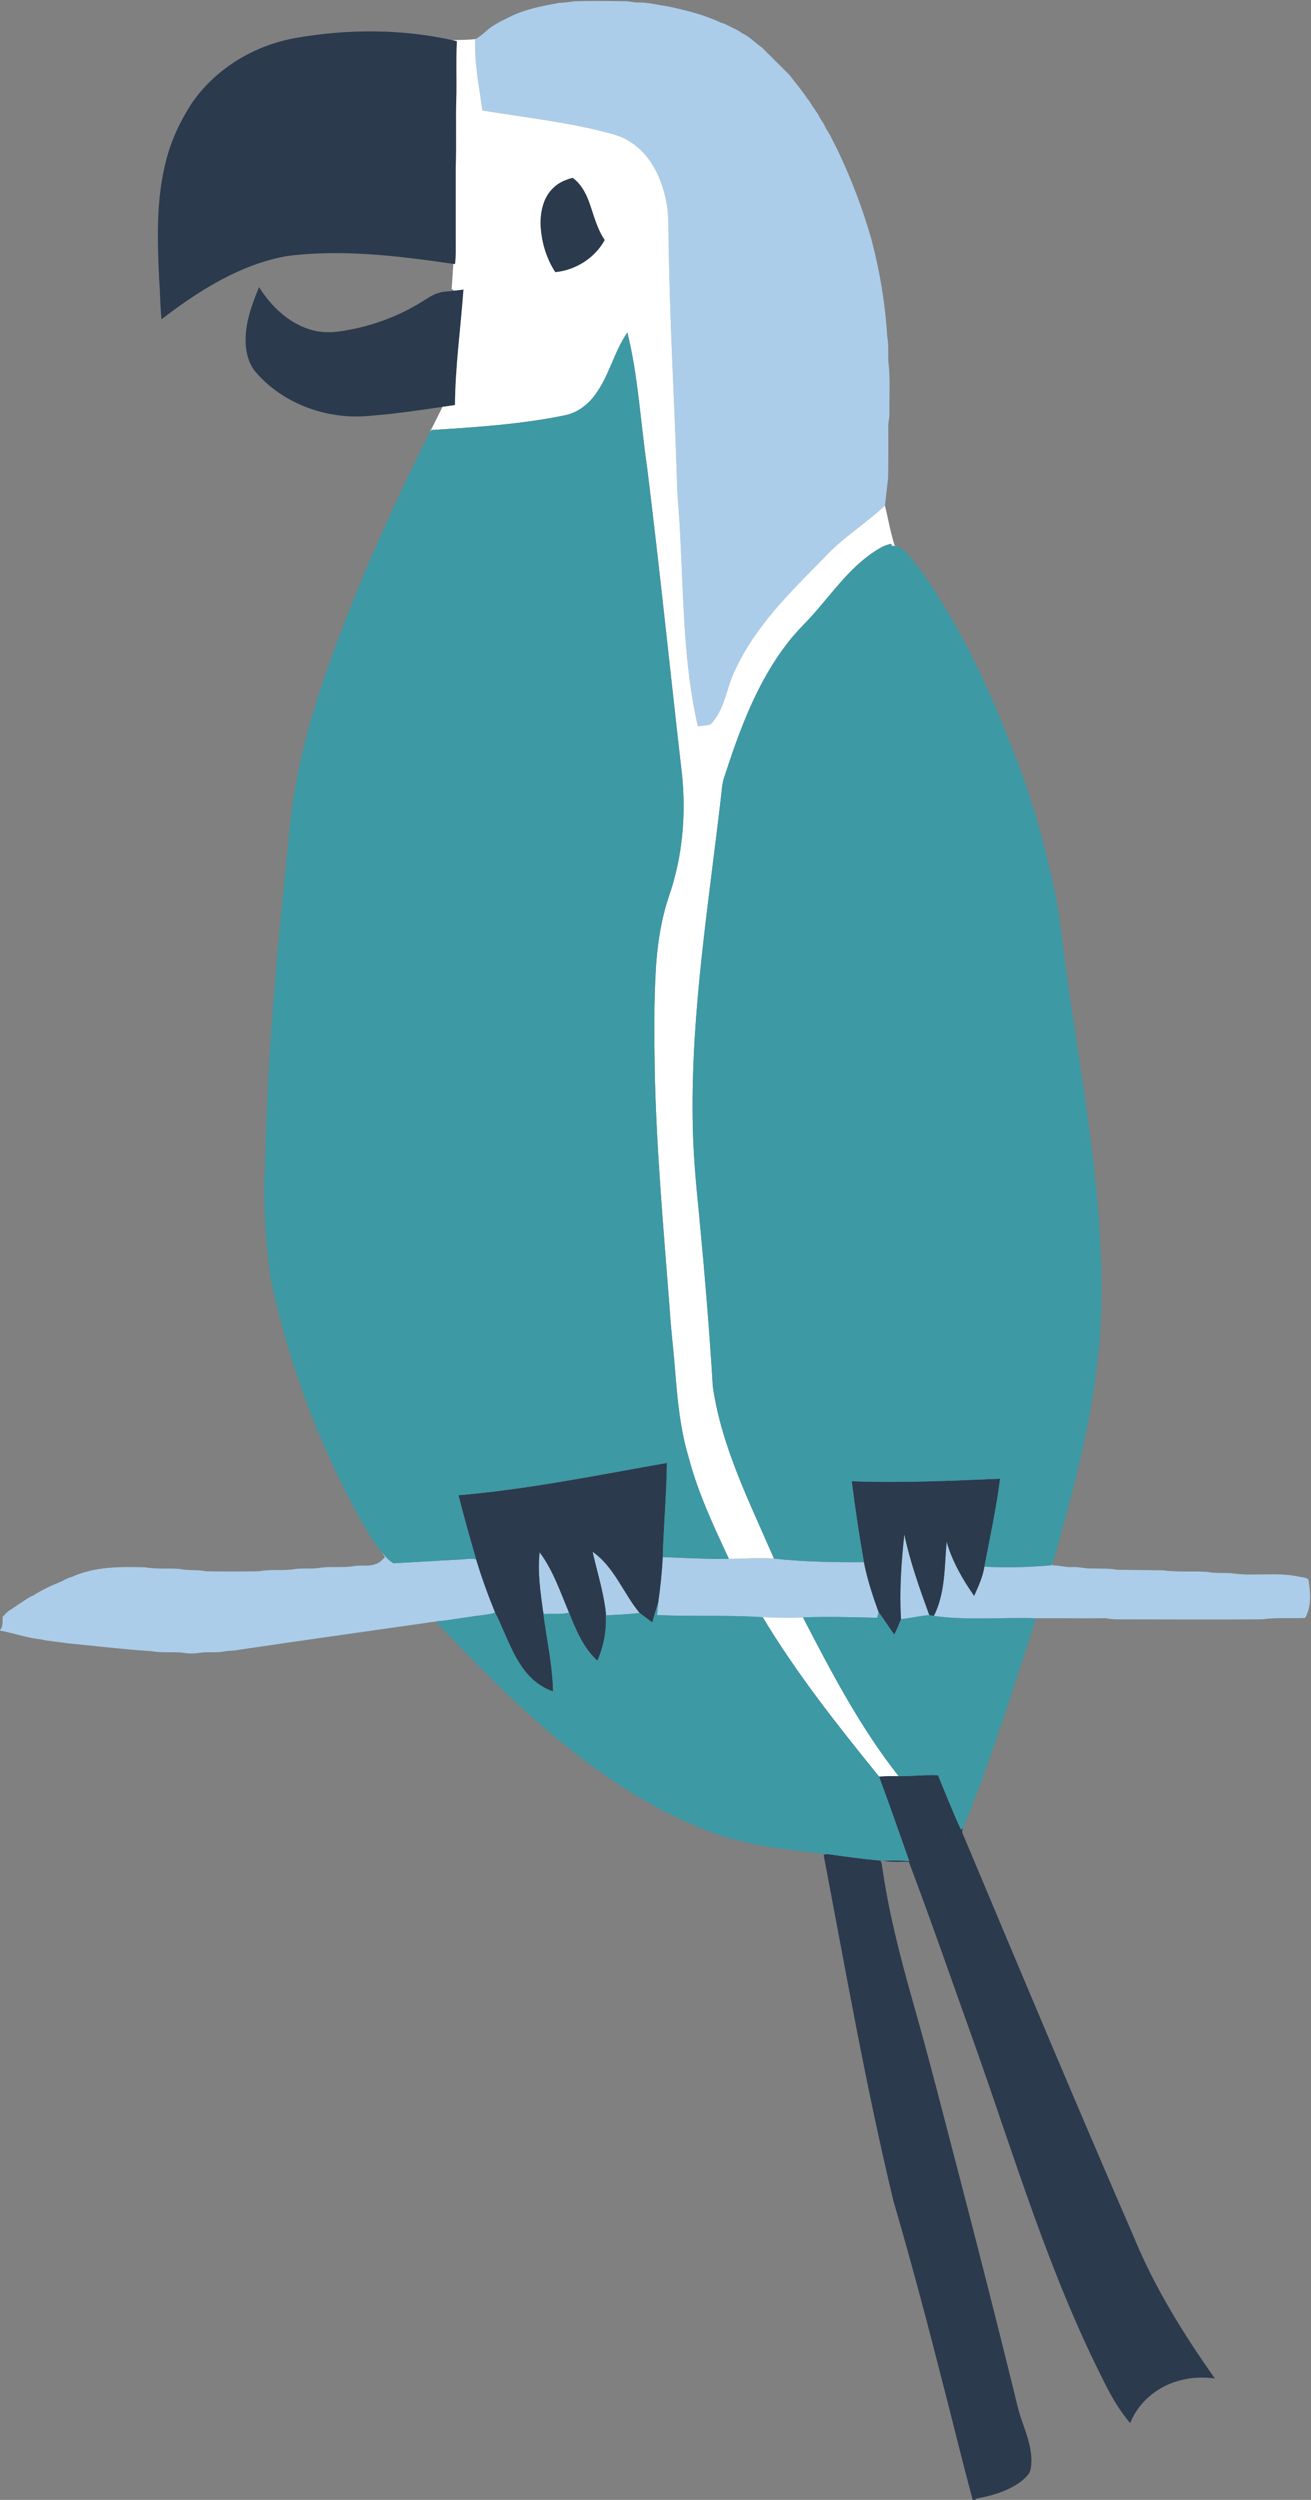 <?xml version="1.0" encoding="UTF-8" ?>
<!DOCTYPE svg PUBLIC "-//W3C//DTD SVG 1.1//EN" "http://www.w3.org/Graphics/SVG/1.1/DTD/svg11.dtd">
<svg width="886pt" height="1689pt" viewBox="0 0 886 1689" version="1.1" xmlns="http://www.w3.org/2000/svg">
<rect x="0" y="0" width="886" height="1689" fill="#808080" stroke="none"/>
<g id="#abcde9ff">
<path fill="#abcde9" opacity="1.00" d=" M 378.00 1.93 C 381.37 1.77 384.71 1.41 388.04 0.86 C 399.68 0.48 411.33 0.65 422.97 0.83 C 425.66 0.85 428.26 1.75 430.96 1.69 C 437.42 1.47 443.70 3.23 450.06 4.08 C 462.85 6.65 475.69 9.88 487.53 15.44 C 489.99 16.03 492.21 17.29 494.44 18.46 C 496.87 19.57 499.32 20.70 501.42 22.39 C 506.55 24.62 510.29 29.01 514.89 32.08 C 521.12 38.20 527.24 44.43 533.44 50.58 C 537.54 55.93 541.97 61.06 545.66 66.72 C 546.00 67.11 546.67 67.90 547.01 68.30 C 549.27 72.57 552.66 76.16 554.62 80.60 C 556.13 82.40 557.17 84.52 558.13 86.65 C 560.27 89.76 561.94 93.15 563.57 96.55 C 564.07 97.52 564.59 98.50 565.11 99.47 C 565.44 100.18 565.78 100.89 566.13 101.60 C 575.41 121.00 583.10 141.19 588.97 161.89 C 594.60 183.31 598.30 205.28 599.59 227.36 C 600.65 232.85 600.12 238.48 600.36 244.04 C 601.80 255.62 600.93 267.34 601.10 278.99 C 601.30 282.02 600.26 284.95 600.33 287.98 C 600.37 299.65 600.42 311.32 600.19 322.99 C 599.52 329.21 598.76 335.40 598.05 341.61 C 584.67 354.11 568.75 363.73 556.43 377.39 C 533.95 400.15 510.37 423.20 496.83 452.70 C 490.80 464.68 489.97 479.32 480.29 489.32 C 477.50 490.23 474.52 490.31 471.63 490.71 C 461.92 448.53 462.05 404.98 459.71 361.98 C 459.19 348.66 457.58 335.40 457.42 322.06 C 455.82 270.02 452.62 218.03 451.93 165.96 C 451.49 155.64 452.40 145.17 450.02 135.01 C 446.97 120.04 439.77 104.95 426.69 96.28 C 422.25 93.27 417.17 91.35 411.98 90.05 C 383.83 82.45 354.75 79.44 326.06 74.62 C 323.82 58.64 320.49 42.64 321.19 26.42 C 325.44 24.35 328.53 20.66 332.37 18.00 C 335.01 16.34 337.64 14.65 340.51 13.42 C 341.01 13.16 342.01 12.65 342.51 12.39 C 343.01 12.15 344.03 11.65 344.53 11.40 C 354.96 6.13 366.61 4.02 378.00 1.93 Z" />
<path fill="#abcde9" opacity="1.00" d=" M 611.16 1036.68 C 615.06 1055.34 621.54 1073.32 628.03 1091.20 C 621.62 1091.81 615.31 1093.17 608.93 1094.03 C 607.77 1074.89 609.09 1055.71 611.16 1036.68 Z" />
<path fill="#abcde9" opacity="1.00" d=" M 639.73 1041.67 C 643.56 1054.90 650.50 1067.01 658.34 1078.23 C 661.17 1071.87 664.16 1065.46 665.26 1058.53 C 680.38 1059.21 695.53 1058.91 710.61 1057.52 C 710.85 1057.15 711.34 1056.40 711.59 1056.03 L 711.07 1057.69 C 715.75 1057.44 720.25 1059.12 724.94 1058.76 C 729.32 1058.50 733.57 1059.94 737.95 1059.72 C 743.61 1059.89 749.33 1059.52 754.94 1060.58 C 765.27 1060.77 775.61 1060.80 785.95 1060.94 C 795.92 1062.38 806.07 1061.30 816.11 1062.03 C 821.36 1063.09 826.73 1062.52 832.04 1062.90 C 846.95 1065.16 862.26 1062.03 877.10 1065.09 C 879.50 1065.65 882.19 1065.52 884.26 1067.09 C 885.64 1075.77 886.54 1085.14 882.04 1093.14 C 872.38 1093.61 862.63 1092.67 853.05 1094.06 C 819.70 1094.29 786.35 1094.14 753.01 1094.06 C 750.33 1093.84 747.70 1093.15 745.01 1093.33 C 729.90 1093.49 714.79 1093.19 699.68 1093.33 C 676.84 1092.65 653.85 1094.85 631.12 1091.81 C 638.90 1076.29 638.27 1058.52 639.73 1041.67 Z" />
<path fill="#abcde9" opacity="1.00" d=" M 257.25 1047.82 C 259.93 1050.78 262.34 1054.23 265.92 1056.18 C 280.96 1055.35 296.01 1054.46 311.05 1053.63 C 314.62 1053.50 318.23 1052.71 321.77 1053.51 C 325.43 1065.73 329.82 1077.75 334.63 1089.56 C 329.52 1091.15 324.12 1091.28 318.88 1092.21 C 311.21 1093.17 303.61 1094.71 295.90 1095.34 C 251.14 1101.75 206.35 1107.99 161.61 1114.61 C 158.16 1115.47 154.56 1115.07 151.10 1115.86 C 145.49 1116.83 139.75 1115.75 134.16 1116.82 C 130.43 1117.35 126.61 1117.22 122.91 1116.52 C 116.08 1115.94 109.13 1116.83 102.35 1115.59 C 83.23 1114.29 64.20 1112.11 45.12 1110.19 C 39.23 1109.18 33.21 1108.97 27.39 1107.56 C 18.06 1106.64 9.14 1103.35 0.00 1101.66 L 0.00 1101.32 C 2.33 1098.92 1.51 1095.31 1.83 1092.30 C 3.63 1090.47 5.34 1088.48 7.64 1087.29 C 9.24 1086.20 10.83 1085.12 12.40 1084.02 C 15.82 1081.96 18.92 1079.38 22.64 1077.86 C 28.58 1074.08 34.98 1071.05 41.52 1068.49 C 43.74 1067.24 46.01 1066.07 48.48 1065.43 C 63.92 1058.36 81.33 1058.47 97.96 1058.92 C 105.60 1060.28 113.39 1059.44 121.08 1059.99 C 126.99 1061.30 133.11 1060.31 139.03 1061.59 C 151.02 1061.82 163.03 1061.77 175.03 1061.58 C 183.25 1060.02 191.71 1061.52 199.93 1060.01 C 205.55 1059.40 211.27 1060.21 216.86 1059.17 C 224.52 1058.17 232.36 1059.46 239.97 1057.97 C 244.58 1057.37 249.43 1058.52 253.85 1056.71 C 256.50 1056.06 258.27 1053.90 260.15 1052.11 C 259.29 1050.59 258.34 1049.16 257.25 1047.82 Z" />
<path fill="#abcde9" opacity="1.00" d=" M 364.69 1048.78 C 373.84 1060.96 378.70 1075.68 384.58 1089.59 C 379.14 1090.91 373.38 1090.12 367.81 1090.49 C 367.62 1090.12 367.23 1089.37 367.04 1088.99 C 365.26 1075.68 363.19 1062.23 364.69 1048.78 Z" />
<path fill="#abcde9" opacity="1.00" d=" M 400.47 1048.42 C 415.20 1058.66 421.19 1076.42 432.30 1089.80 C 424.81 1090.64 417.28 1090.93 409.76 1091.38 C 409.54 1089.89 409.34 1088.45 409.14 1086.99 C 407.33 1073.91 403.40 1061.26 400.47 1048.42 Z" />
<path fill="#abcde9" opacity="1.00" d=" M 447.89 1052.02 C 462.78 1052.59 477.68 1053.41 492.59 1053.22 C 502.74 1053.14 512.92 1052.26 523.06 1053.04 C 543.23 1055.26 563.57 1055.54 583.84 1055.46 C 586.12 1066.95 589.75 1078.18 593.77 1089.17 C 593.45 1090.44 593.14 1091.73 592.83 1093.04 C 576.11 1092.59 559.36 1092.15 542.64 1092.74 C 533.60 1093.41 524.52 1092.72 515.47 1092.63 C 491.69 1091.05 467.82 1092.28 444.02 1091.17 C 444.31 1088.39 444.53 1085.59 444.83 1082.82 C 446.27 1072.60 447.37 1062.32 447.89 1052.02 Z" />
</g>
<g id="#2b3a4dff">
<path fill="#2b3a4d" opacity="1.00" d=" M 200.14 25.59 C 235.03 19.53 271.18 19.47 305.83 27.14 C 306.57 27.32 308.05 27.66 308.79 27.83 C 308.18 39.54 308.65 51.28 308.50 63.00 C 307.85 79.99 308.64 97.00 308.00 113.99 C 308.00 129.65 308.00 145.32 308.00 160.98 C 307.95 166.79 308.25 172.62 307.56 178.41 L 306.37 178.30 C 269.24 172.91 231.44 168.20 193.98 172.99 C 162.23 178.64 134.34 196.39 109.16 215.71 C 108.21 206.86 108.29 197.94 107.58 189.07 C 106.32 162.36 105.43 135.10 112.11 108.97 C 115.55 95.17 121.61 82.12 129.32 70.21 C 145.41 46.36 171.97 30.50 200.14 25.59 Z" />
<path fill="#2b3a4d" opacity="1.00" d=" M 373.94 126.90 C 377.47 123.30 382.25 121.39 387.02 120.11 C 392.61 124.12 395.96 130.42 398.26 136.76 C 401.35 145.36 403.48 154.50 408.72 162.15 C 402.08 174.35 389.00 182.61 375.23 183.89 C 368.93 174.15 365.61 162.59 365.26 151.02 C 365.25 142.36 367.37 133.00 373.94 126.90 Z" />
<path fill="#2b3a4d" opacity="1.00" d=" M 175.07 194.01 C 183.04 206.60 194.43 217.77 208.87 222.42 C 215.82 224.78 223.33 224.91 230.53 223.76 C 249.00 221.03 266.95 214.73 283.01 205.18 C 287.52 202.59 291.66 199.16 296.78 197.83 C 299.99 196.67 303.45 197.07 306.73 196.37 C 308.89 196.11 311.06 195.88 313.23 195.64 C 311.37 221.65 307.69 247.56 307.49 273.68 C 304.67 274.10 301.86 274.49 299.04 274.89 C 283.06 277.19 267.07 279.62 250.96 280.85 C 222.99 283.92 193.16 273.97 174.14 252.88 C 168.75 247.40 166.35 239.63 166.04 232.09 C 165.37 218.82 170.09 206.09 175.07 194.01 Z" />
<path fill="#2b3a4d" opacity="1.00" d=" M 309.84 1010.23 C 357.25 1006.17 403.93 996.64 450.72 988.37 C 450.44 1009.61 448.53 1030.80 447.89 1052.02 C 447.37 1062.32 446.27 1072.60 444.83 1082.82 C 443.33 1087.22 442.12 1091.71 440.82 1096.17 C 437.98 1094.04 435.13 1091.94 432.30 1089.80 C 421.19 1076.42 415.20 1058.66 400.47 1048.42 C 403.40 1061.26 407.33 1073.91 409.14 1086.99 C 410.43 1098.87 408.57 1111.10 403.72 1122.04 C 394.23 1113.38 389.22 1101.27 384.58 1089.59 C 378.70 1075.68 373.84 1060.96 364.69 1048.78 C 363.19 1062.23 365.26 1075.68 367.04 1088.99 C 369.35 1106.91 373.38 1124.65 373.79 1142.78 C 364.63 1139.72 357.11 1133.04 351.94 1125.01 C 344.60 1114.00 340.62 1101.27 334.63 1089.56 C 329.82 1077.75 325.43 1065.73 321.77 1053.51 C 317.56 1039.15 313.54 1024.73 309.84 1010.23 Z" />
<path fill="#2b3a4d" opacity="1.00" d=" M 575.62 1000.77 C 609.04 1002.00 642.49 1000.48 675.89 999.05 C 673.36 1019.05 669.02 1038.74 665.26 1058.53 C 664.16 1065.46 661.17 1071.87 658.34 1078.23 C 650.50 1067.01 643.56 1054.90 639.73 1041.67 C 638.27 1058.52 638.90 1076.29 631.12 1091.81 C 630.09 1091.59 629.06 1091.38 628.03 1091.20 C 621.54 1073.32 615.06 1055.34 611.16 1036.68 C 609.09 1055.71 607.77 1074.89 608.93 1094.03 C 607.45 1097.49 606.18 1101.05 604.33 1104.35 C 600.69 1099.37 597.41 1094.14 593.77 1089.17 C 589.75 1078.18 586.12 1066.95 583.84 1055.46 C 580.66 1037.30 577.90 1019.06 575.62 1000.77 Z" />
<path fill="#2b3a4d" opacity="1.00" d=" M 594.08 1200.28 C 598.48 1199.91 602.90 1199.96 607.32 1200.03 C 616.19 1200.11 625.06 1199.01 633.93 1199.42 C 639.01 1211.67 643.81 1224.09 649.44 1236.09 C 649.78 1235.89 650.45 1235.48 650.79 1235.28 C 650.74 1235.43 650.65 1235.74 650.61 1235.89 C 649.57 1238.26 651.51 1240.47 652.21 1242.66 C 690.00 1332.62 727.68 1422.63 766.57 1512.12 C 780.54 1545.93 799.99 1577.14 821.02 1606.97 C 813.19 1605.88 805.13 1606.18 797.49 1608.27 C 782.59 1612.02 769.45 1622.71 763.81 1637.14 C 755.92 1627.92 750.00 1617.24 744.74 1606.36 C 708.74 1534.92 685.84 1458.02 659.23 1382.84 C 644.30 1341.14 629.82 1299.27 614.20 1257.82 C 608.39 1257.84 602.50 1258.23 596.75 1257.20 C 602.65 1256.91 608.57 1256.98 614.47 1257.35 C 607.71 1238.32 601.10 1219.23 594.08 1200.28 Z" />
<path fill="#2b3a4d" opacity="1.00" d=" M 556.65 1253.43 C 557.80 1252.17 559.51 1252.76 560.98 1252.90 C 572.33 1254.55 583.71 1256.06 595.13 1257.07 C 595.32 1257.58 595.70 1258.61 595.89 1259.12 C 600.12 1290.11 607.94 1320.46 616.39 1350.52 C 627.95 1390.79 638.14 1431.43 648.76 1471.95 C 660.96 1518.94 673.01 1565.97 684.60 1613.11 C 686.60 1621.04 688.19 1629.11 691.06 1636.80 C 694.46 1646.51 698.19 1656.65 696.71 1667.13 C 696.48 1671.40 692.82 1674.21 689.79 1676.71 C 680.84 1683.36 669.76 1686.31 658.96 1688.30 L 659.78 1689.00 L 657.39 1689.00 C 650.49 1663.61 644.37 1638.00 637.74 1612.53 C 627.09 1570.60 616.00 1528.78 603.86 1487.25 C 585.22 1409.93 571.57 1331.53 556.65 1253.43 Z" />
</g>
<g id="#ffffffff">
<path fill="#ffffff" opacity="1.00" d=" M 305.83 27.14 C 310.94 26.92 316.10 27.04 321.19 26.42 C 320.49 42.64 323.82 58.64 326.06 74.62 C 354.75 79.44 383.83 82.45 411.98 90.05 C 417.17 91.35 422.25 93.27 426.69 96.28 C 439.77 104.95 446.97 120.04 450.02 135.01 C 452.40 145.17 451.49 155.64 451.93 165.96 C 452.62 218.03 455.82 270.02 457.42 322.06 C 457.58 335.40 459.19 348.66 459.71 361.98 C 462.05 404.98 461.92 448.53 471.63 490.71 C 474.52 490.31 477.50 490.23 480.29 489.32 C 489.97 479.32 490.80 464.68 496.83 452.70 C 510.37 423.20 533.95 400.15 556.43 377.39 C 568.75 363.73 584.67 354.11 598.05 341.61 C 600.30 350.61 601.79 359.84 604.65 368.67 C 605.21 368.76 606.34 368.94 606.90 369.03 C 605.35 368.89 603.80 368.81 602.25 368.71 L 602.69 367.44 C 597.30 368.12 592.82 371.38 588.46 374.34 C 573.91 384.73 563.28 399.32 551.69 412.68 C 545.41 420.06 538.17 426.57 532.33 434.34 C 511.77 460.73 500.05 492.54 489.80 524.03 C 487.83 529.11 487.80 534.62 487.08 539.96 C 478.79 611.44 467.19 682.90 468.10 755.07 C 468.24 776.80 470.20 798.45 472.40 820.05 C 476.12 858.93 479.40 897.86 481.74 936.85 C 487.69 977.94 506.81 1015.33 523.06 1053.04 C 512.92 1052.26 502.74 1053.14 492.59 1053.22 C 482.22 1030.88 471.61 1008.43 465.38 984.50 C 459.76 965.85 457.90 946.37 456.34 927.04 C 455.27 912.67 453.43 898.38 452.57 884.00 C 448.48 830.72 443.63 777.45 442.51 724.00 C 442.13 700.32 441.88 676.60 443.34 652.96 C 444.21 640.49 445.87 628.04 449.01 615.92 C 450.57 609.42 453.07 603.19 454.86 596.76 C 461.57 573.50 463.34 548.95 461.09 524.89 C 453.09 455.09 445.92 385.19 437.30 315.46 C 432.84 285.20 431.36 254.43 423.99 224.64 C 414.86 237.79 411.69 254.20 401.96 267.01 C 396.94 273.83 389.57 279.24 381.11 280.72 C 351.62 286.73 321.51 288.64 291.53 290.55 C 291.23 290.96 290.62 291.77 290.31 292.18 C 293.38 286.50 296.17 280.67 299.04 274.89 C 301.86 274.49 304.67 274.10 307.49 273.68 C 307.69 247.56 311.37 221.65 313.23 195.64 C 311.06 195.88 308.89 196.11 306.73 196.37 C 306.35 196.09 305.59 195.52 305.21 195.24 C 305.69 189.60 305.93 183.94 306.37 178.30 L 307.56 178.41 C 308.25 172.62 307.95 166.79 308.00 160.98 C 308.00 145.32 308.00 129.65 308.00 113.99 C 308.64 97.00 307.85 79.99 308.50 63.00 C 308.65 51.28 308.18 39.54 308.79 27.83 C 308.05 27.66 306.57 27.32 305.83 27.14 M 373.94 126.90 C 367.37 133.00 365.25 142.36 365.26 151.02 C 365.61 162.59 368.93 174.15 375.23 183.89 C 389.00 182.61 402.08 174.35 408.72 162.15 C 403.48 154.50 401.35 145.36 398.26 136.76 C 395.96 130.42 392.61 124.12 387.02 120.11 C 382.25 121.39 377.47 123.30 373.94 126.90 Z" />
<path fill="#ffffff" opacity="1.00" d=" M 515.47 1092.63 C 524.52 1092.72 533.60 1093.41 542.64 1092.74 C 561.86 1129.82 581.36 1167.12 607.32 1200.03 C 602.90 1199.96 598.48 1199.91 594.08 1200.28 C 566.09 1165.77 538.39 1130.78 515.47 1092.63 Z" />
</g>
<g id="#3d99a4ff">
<path fill="#3d99a4" opacity="1.00" d=" M 401.96 267.01 C 411.69 254.20 414.86 237.79 423.99 224.64 C 431.36 254.43 432.84 285.20 437.30 315.46 C 445.92 385.19 453.09 455.09 461.09 524.89 C 463.34 548.95 461.57 573.50 454.86 596.76 C 453.07 603.19 450.57 609.42 449.01 615.92 C 445.87 628.04 444.21 640.49 443.34 652.96 C 441.88 676.60 442.13 700.32 442.51 724.00 C 443.63 777.45 448.48 830.72 452.57 884.00 C 453.43 898.38 455.27 912.67 456.34 927.04 C 457.90 946.37 459.76 965.85 465.38 984.50 C 471.61 1008.43 482.22 1030.88 492.59 1053.22 C 477.68 1053.41 462.78 1052.59 447.89 1052.02 C 448.53 1030.80 450.44 1009.61 450.72 988.37 C 403.93 996.64 357.25 1006.17 309.84 1010.23 C 313.54 1024.73 317.56 1039.15 321.77 1053.51 C 318.23 1052.71 314.62 1053.50 311.05 1053.63 C 296.01 1054.46 280.96 1055.35 265.92 1056.18 C 262.34 1054.23 259.93 1050.78 257.25 1047.82 C 253.12 1042.79 249.72 1037.21 246.47 1031.59 C 220.07 985.49 200.43 935.57 187.54 884.06 C 185.42 874.80 182.80 865.60 181.88 856.11 C 179.74 838.81 178.67 821.38 178.49 803.95 C 179.77 775.31 180.03 746.63 181.94 718.01 C 184.93 665.94 190.25 614.03 195.53 562.14 C 199.16 519.22 211.55 477.63 226.52 437.43 C 244.65 387.70 266.82 339.56 290.31 292.18 C 290.62 291.77 291.23 290.96 291.53 290.55 C 321.51 288.64 351.62 286.73 381.11 280.72 C 389.57 279.24 396.94 273.83 401.96 267.01 Z" />
<path fill="#3d99a4" opacity="1.00" d=" M 588.46 374.34 C 592.82 371.38 597.30 368.12 602.69 367.44 L 602.25 368.71 C 603.80 368.81 605.35 368.89 606.90 369.03 C 612.89 372.20 616.31 378.39 620.70 383.30 C 649.84 423.39 670.40 468.94 687.77 515.14 C 695.25 534.24 700.94 553.98 706.22 573.79 C 710.68 590.96 714.43 608.33 716.74 625.93 C 725.14 698.36 740.49 770.02 743.73 843.00 C 745.12 870.17 744.62 897.49 741.22 924.50 C 735.62 969.18 723.82 1012.78 711.59 1056.03 C 711.34 1056.40 710.85 1057.15 710.61 1057.52 C 695.53 1058.91 680.38 1059.21 665.26 1058.53 C 669.02 1038.74 673.36 1019.05 675.89 999.05 C 642.49 1000.48 609.04 1002.00 575.62 1000.77 C 577.90 1019.06 580.66 1037.30 583.84 1055.46 C 563.57 1055.54 543.23 1055.26 523.06 1053.04 C 506.81 1015.33 487.69 977.94 481.74 936.85 C 479.40 897.86 476.12 858.93 472.40 820.05 C 470.20 798.45 468.24 776.80 468.10 755.07 C 467.19 682.90 478.79 611.44 487.08 539.96 C 487.80 534.62 487.83 529.11 489.80 524.03 C 500.05 492.54 511.77 460.73 532.33 434.34 C 538.17 426.57 545.41 420.06 551.69 412.68 C 563.28 399.32 573.91 384.73 588.46 374.34 Z" />
<path fill="#3d99a4" opacity="1.00" d=" M 440.82 1096.17 C 442.12 1091.71 443.33 1087.22 444.83 1082.82 C 444.53 1085.59 444.31 1088.39 444.02 1091.17 C 467.82 1092.28 491.69 1091.05 515.47 1092.63 C 538.39 1130.78 566.09 1165.77 594.08 1200.28 C 601.10 1219.23 607.71 1238.32 614.47 1257.35 C 608.57 1256.98 602.65 1256.91 596.75 1257.20 L 595.57 1257.08 C 595.65 1257.59 595.81 1258.61 595.89 1259.12 C 595.70 1258.61 595.32 1257.58 595.13 1257.07 C 583.71 1256.06 572.33 1254.55 560.98 1252.90 C 559.51 1252.76 557.80 1252.17 556.65 1253.43 C 556.60 1253.17 556.48 1252.64 556.42 1252.37 C 532.16 1249.90 507.67 1247.10 484.43 1239.30 C 437.45 1222.41 396.04 1192.99 359.20 1159.78 C 336.75 1139.83 316.02 1118.07 295.28 1096.38 L 295.90 1095.34 C 303.61 1094.71 311.21 1093.17 318.88 1092.21 C 324.12 1091.28 329.52 1091.15 334.63 1089.56 C 340.62 1101.27 344.60 1114.00 351.94 1125.01 C 357.11 1133.04 364.63 1139.72 373.79 1142.78 C 373.38 1124.65 369.35 1106.91 367.04 1088.99 C 367.23 1089.37 367.62 1090.12 367.81 1090.49 C 373.38 1090.12 379.14 1090.91 384.58 1089.59 C 389.22 1101.27 394.23 1113.38 403.72 1122.04 C 408.57 1111.10 410.43 1098.87 409.14 1086.99 C 409.34 1088.45 409.54 1089.89 409.76 1091.38 C 417.28 1090.93 424.81 1090.64 432.30 1089.80 C 435.13 1091.94 437.98 1094.04 440.82 1096.17 Z" />
<path fill="#3d99a4" opacity="1.00" d=" M 592.83 1093.04 C 593.14 1091.73 593.45 1090.44 593.77 1089.17 C 597.41 1094.14 600.69 1099.37 604.33 1104.35 C 606.18 1101.05 607.45 1097.49 608.93 1094.03 C 615.31 1093.17 621.62 1091.81 628.03 1091.20 C 629.06 1091.38 630.09 1091.59 631.12 1091.81 C 653.85 1094.85 676.84 1092.65 699.68 1093.33 C 699.25 1097.40 697.46 1101.15 696.38 1105.06 C 682.33 1148.85 668.36 1192.75 650.79 1235.28 C 650.45 1235.48 649.78 1235.89 649.44 1236.09 C 643.81 1224.09 639.01 1211.67 633.93 1199.42 C 625.06 1199.01 616.19 1200.11 607.32 1200.03 C 581.36 1167.12 561.86 1129.82 542.64 1092.74 C 559.36 1092.15 576.11 1092.59 592.83 1093.04 Z" />
</g>
</svg>
